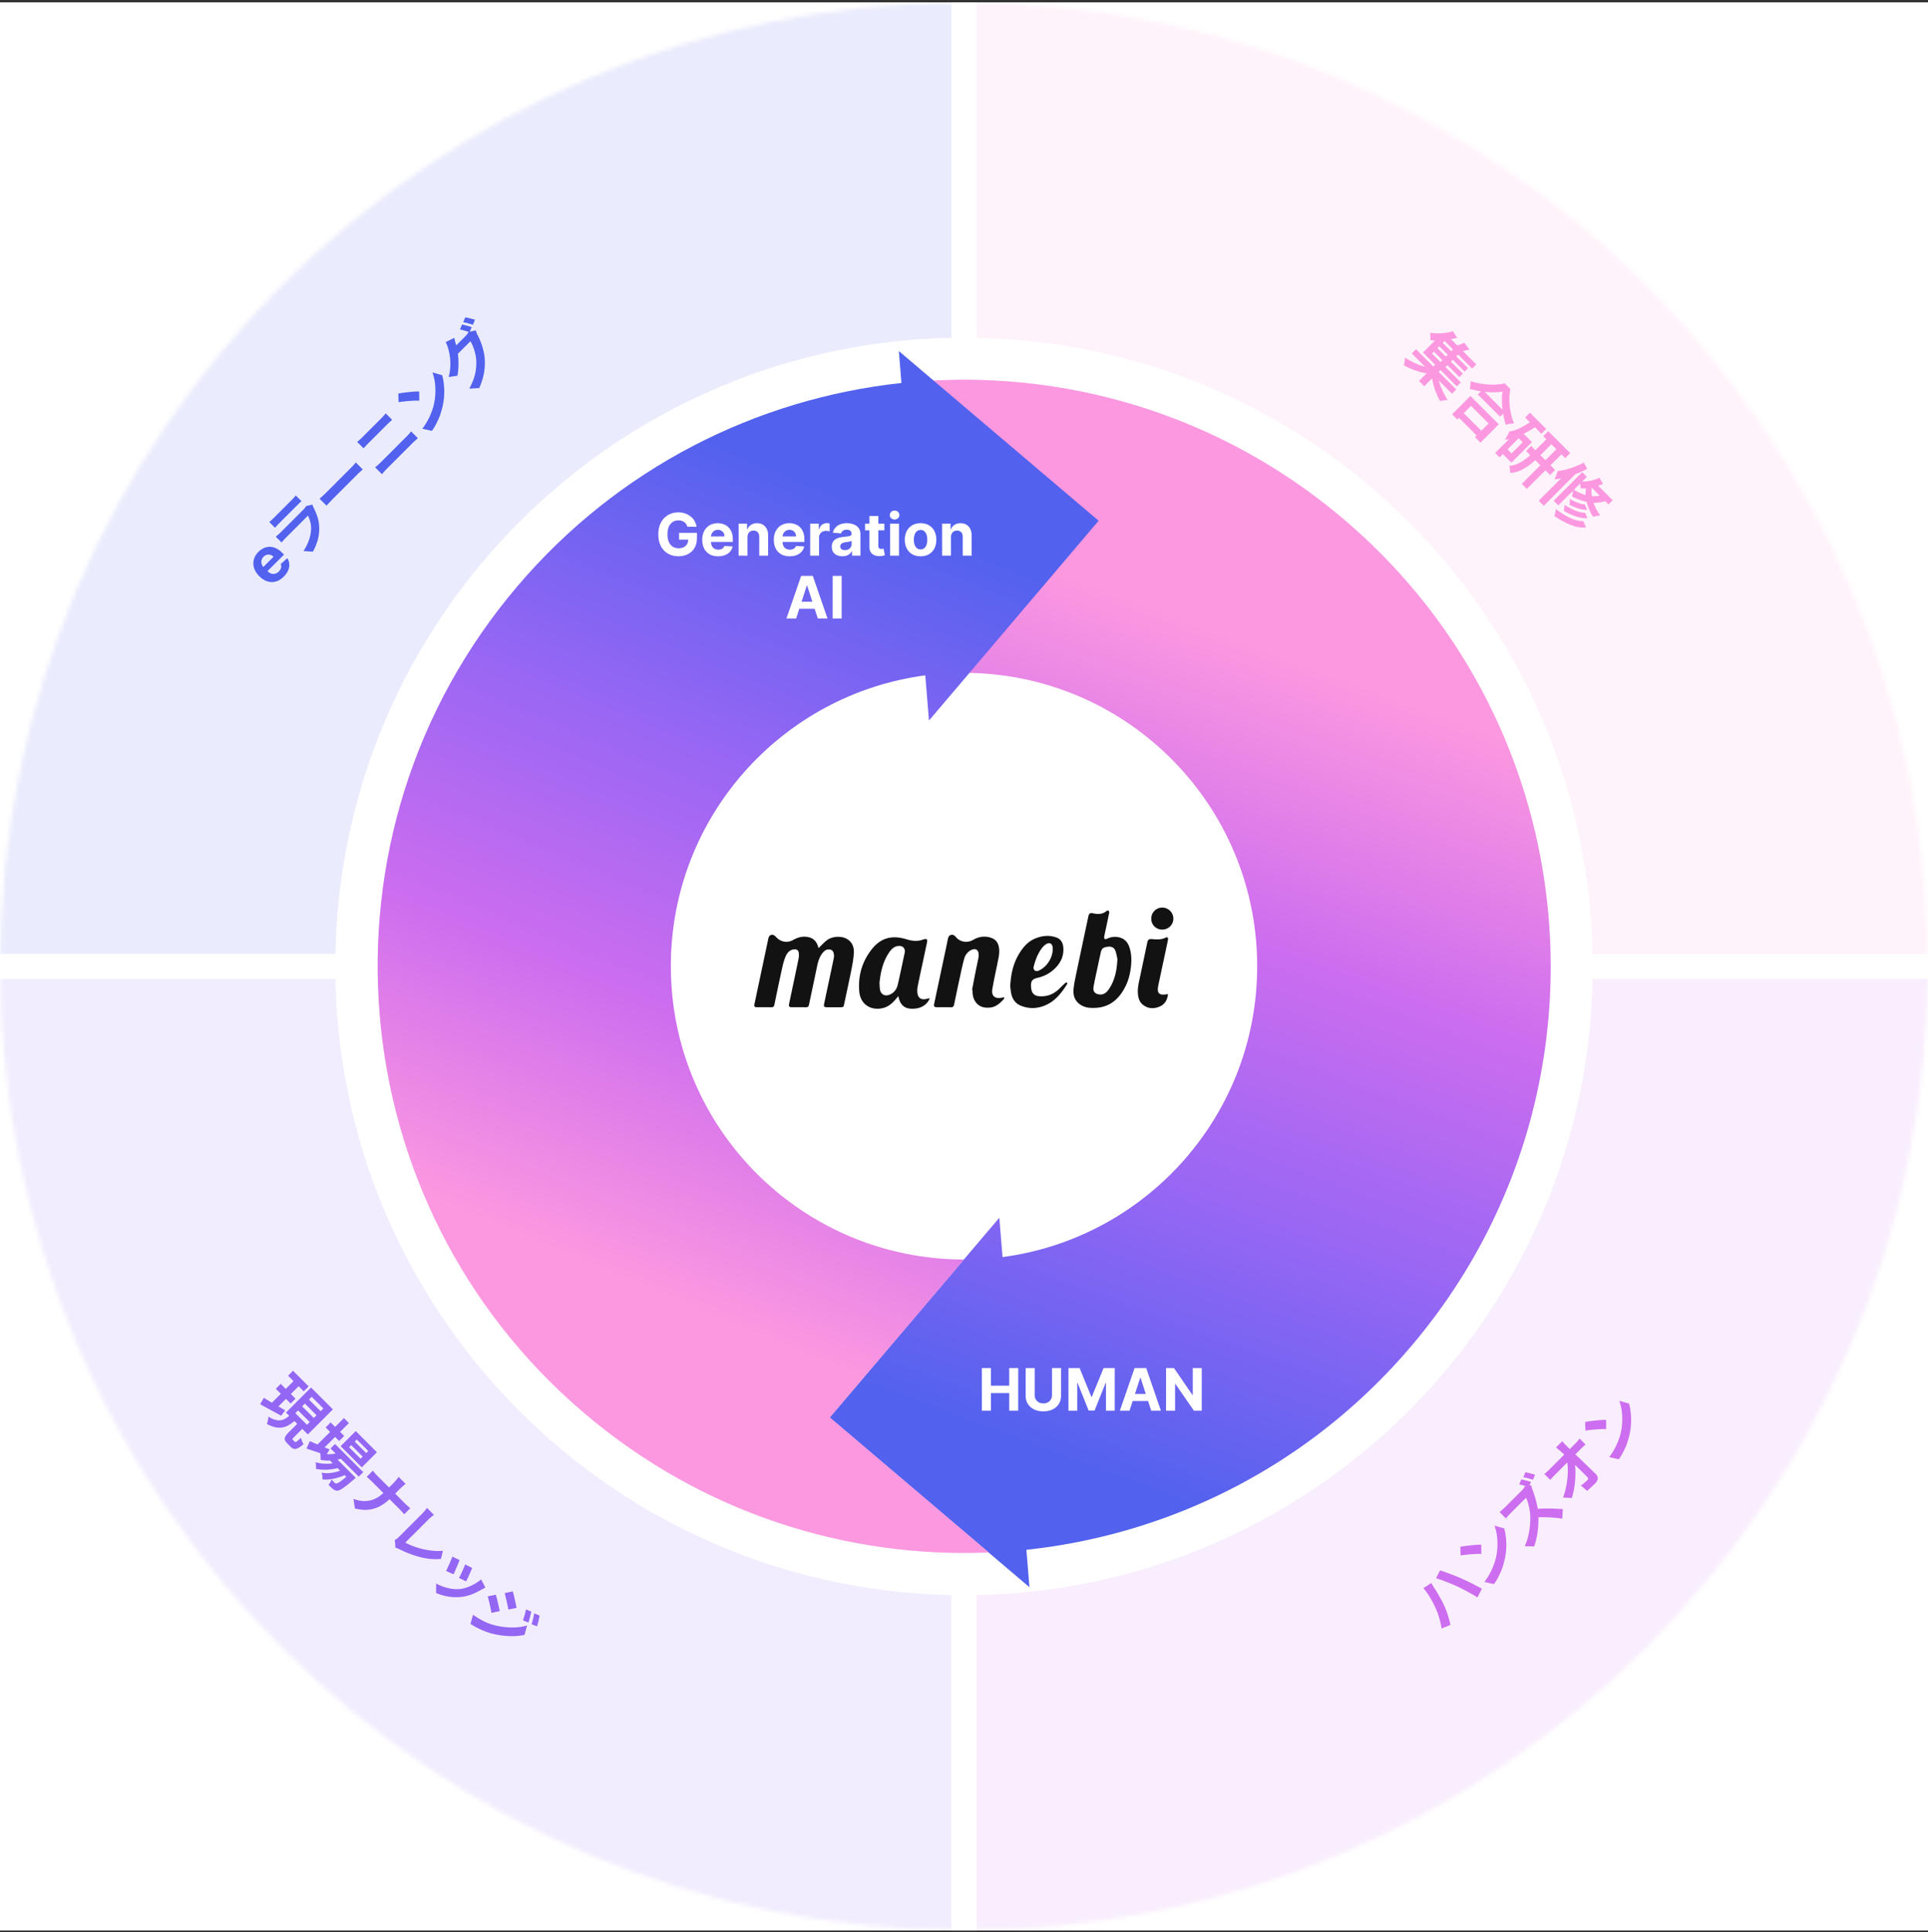 <svg width="460" height="461" fill="none" xmlns="http://www.w3.org/2000/svg"><rect width="100%" height="100%" fill="#333333" stroke="none"/><path fill="#fff" d="M0 .563h459.999v460H0z"/><mask id="a" style="mask-type:alpha" maskUnits="userSpaceOnUse" x="0" y="0" width="460" height="461"><circle cx="230" cy="230.562" r="230" fill="#DEF2F2"/></mask><g mask="url(#a)"><path opacity=".12" fill="#FC98E0" d="M230 .563h230v233H230z"/><path opacity=".12" fill="#5262EE" d="M0 .563h230v233H0z"/><path opacity=".12" fill="#CD6DEF" d="M230 227.562h230v233H230z"/><path opacity=".12" fill="#9366F4" d="M0 233.562h230v227H0z"/></g><path fill="#fff" d="M227 .563h6v460h-6z"/><path d="M230 380.562c82.843 0 150-67.157 150-150 0-82.842-67.157-150-150-150s-150 67.158-150 150c0 82.843 67.157 150 150 150Z" fill="#fff"/><path fill="#fff" d="M460 227.562v6H0v-6z"/><path d="M229.959 300.514c38.653 0 69.988-31.335 69.988-69.988 0-38.652-31.335-69.987-69.988-69.987s-69.987 31.335-69.987 69.987c0 38.653 31.334 69.988 69.987 69.988Z" fill="#fff"/><path d="M195.308 226.179c.649-.622 1.233-1.281 1.917-1.817 1.403-1.099 3.775-1.151 5.137-.167 1.128.814 1.44 2.024 1.35 3.297-.092 1.306-.331 2.609-.588 3.895-.545 2.728-1.142 5.447-1.716 8.17-.146.691-.201.74-.897.742-1.062 0-2.126.002-3.188 0-.696-.002-.833-.169-.687-.856.457-2.176.92-4.351 1.381-6.525.31-1.464.629-2.927.924-4.394.056-.277.053-.577.013-.859-.075-.517-.272-.988-.849-1.115-.647-.142-1.205.08-1.642.558-.88.963-1.252 2.149-1.51 3.396-.632 3.067-1.296 6.126-1.935 9.191-.095.455-.328.622-.791.612-1.077-.024-2.155-.006-3.234-.01-.723 0-.86-.178-.71-.884.758-3.581 1.519-7.161 2.259-10.746.084-.407.082-.846.045-1.262-.062-.702-.488-1-1.189-.911-1.013.131-1.598.845-1.952 1.664-.399.919-.641 1.915-.858 2.899-.637 2.88-1.231 5.768-1.831 8.657-.085.409-.286.594-.712.589-1.139-.015-2.277 0-3.416-.007-.61-.006-.745-.191-.616-.799l3.303-15.579c.139-.649.541-1 1.101-.878.242.052.488.238.663.427.619.671 1.335 1.133 2.27 1.208a3.03 3.03 0 0 0 1.753-.364c.941-.518 1.916-.9 3.024-.839 1.676.093 2.669.894 3.114 2.536.018.071.052.136.065.166l.002.005Zm26.513 11.958c-.133.295-.188.48-.29.635-.94 1.415-2.349 1.904-3.959 1.883-1.653-.022-2.826-.779-3.236-3.022l-.324.392c-.813.967-1.658 1.904-2.897 2.331-2.78.959-5.816-.363-6.105-3.841-.304-3.654.636-7.005 2.882-9.913 2.104-2.727 4.686-3.634 8.375-2.519 1.37.414 2.648.572 3.987.061.029-.011.058-.018.087-.025.795-.226.991-.049.824.744-.301 1.419-.603 2.839-.906 4.258-.441 2.07-.896 4.136-1.312 6.212a5.27 5.27 0 0 0-.071 1.489c.115 1.27.935 1.805 2.19 1.481.208-.053.419-.093.756-.168l-.001.002Zm-11.983-3.619c.029.433.029.996.113 1.546.173 1.12 1.12 1.673 2.188 1.277 1.131-.421 1.795-1.303 2.057-2.427.588-2.517 1.106-5.051 1.647-7.579.22-1.028-.399-1.734-1.447-1.657-1.064.078-1.729.756-2.272 1.566-1.448 2.159-2.031 4.596-2.288 7.274h.002Zm51.088 5.94c-.89.019-1.762-.065-2.578-.445-1.54-.717-2.378-2.09-2.22-3.915.113-1.289.394-2.568.658-3.838.948-4.543 1.919-9.08 2.881-13.62.156-.742.424-.905 1.195-.736 1.122.244 2.197.236 3.141-.566.115-.098.413-.131.517-.051.109.084.146.349.113.517-.268 1.349-.559 2.694-.843 4.04-.113.532-.246 1.06-.334 1.597-.029.183-.007.474.104.554.126.088.41.046.578-.038a4.172 4.172 0 0 1 3.051-.284c1.166.324 1.868 1.144 2.25 2.245.554 1.595.574 3.239.368 4.893-.186 1.493-.535 2.954-1.186 4.311-1.53 3.192-3.906 5.34-7.697 5.336h.002Zm5.677-11.666c-.086-.379-.206-1.11-.425-1.808-.253-.804-.853-1.186-1.6-1.137-1.284.085-1.723.386-1.944 1.373a446.759 446.759 0 0 0-.898 4.166c-.289 1.375-.608 2.744-.838 4.129-.169 1.025.397 1.638 1.43 1.735 1.141.107 1.804-.586 2.347-1.421 1.315-2.026 1.796-4.3 1.926-7.037h.002Zm-34.684 7.39c.268-1.391.53-2.785.807-4.174.233-1.172.494-2.336.723-3.509a3.45 3.45 0 0 0 .044-.902c-.069-1.006-.758-1.414-1.689-.99-.931.424-1.508 1.208-1.767 2.143-.428 1.557-.749 3.145-1.093 4.725-.45 2.069-.878 4.14-1.31 6.212-.086.409-.277.628-.742.617-1.122-.024-2.246-.004-3.369-.009-.599-.004-.77-.21-.646-.792.852-4.021 1.709-8.043 2.563-12.065.239-1.124.474-2.248.707-3.374.097-.46.233-.891.765-1.018.521-.126.864.158 1.17.524.904 1.084 2.463 1.426 3.759.822.397-.186.772-.422 1.18-.579 1.239-.474 2.489-.489 3.72.033.953.406 1.416 1.177 1.591 2.166.219 1.245-.078 2.438-.319 3.638-.421 2.105-.896 4.198-1.253 6.314-.348 2.057 1.18 2.368 2.434 2.011.142-.04.306 0 .461.004-.055.129-.079.287-.168.386-.889.976-1.836 1.86-3.243 2.006-1.534.158-2.826-.209-3.664-1.624-.468-.792-.554-1.654-.537-2.541l-.126-.024h.002Zm9.113-.87c.137-2.88.703-5.386 2.05-7.658.92-1.553 2.055-2.947 3.771-3.691 1.675-.725 3.414-.94 5.176-.309 1.099.395 1.576 1.279 1.667 2.381.15 1.808-.47 3.358-1.683 4.68-1.223 1.333-2.737 2.168-4.497 2.578-1.228.285-1.583.758-1.525 2.013.015.3.05.606.121.899.222.924.841 1.398 1.882 1.471 1.762.122 3.281-.438 4.567-1.633.543-.504 1.059-1.039 1.607-1.539.1-.091.288-.084.437-.122-.003.147.048.331-.021.438-1.212 1.888-2.544 3.676-4.597 4.737-2.053 1.06-4.207 1.244-6.373.396-1.323-.516-2.075-1.589-2.358-2.964-.129-.633-.169-1.286-.22-1.681l-.004.004Zm10.148-8.933c-.003-.057-.003-.193-.016-.328-.093-.944-.747-1.311-1.556-.811a3.916 3.916 0 0 0-1.046.988c-.995 1.346-1.576 2.888-1.958 4.502-.057.238.067.633.251.784.186.152.59.198.825.105 1.988-.778 3.471-2.997 3.502-5.238l-.002-.002Zm27.479 10.769c-.12 1.486-.82 2.541-2.15 3.056-1.387.536-2.755.42-3.928-.59-.743-.638-.995-1.526-1.082-2.47-.128-1.382.206-2.706.488-4.04.572-2.706 1.146-5.415 1.714-8.121.181-.862.396-1.017 1.287-.933 1.076.1 2.144.147 3.157-.373.39-.2.619.06.516.571-.208 1.022-.43 2.043-.647 3.063l-1.674 7.852c-.017.075-.022.15-.035.224-.233 1.419.147 2.146 2.006 1.826.102-.018.204-.038.35-.067l-.002.002Zm-3.982-18.005a2.619 2.619 0 0 1 2.632-2.62 2.65 2.65 0 0 1 2.642 2.669c-.013 1.439-1.214 2.602-2.67 2.585-1.483-.016-2.609-1.157-2.604-2.634Z" fill="#121212"/><path fill-rule="evenodd" clip-rule="evenodd" d="M244.889 369.74c34.452-3.684 67.607-20.081 91.807-48.572 50.044-58.928 42.836-147.263-16.094-197.293-29.465-25.015-66.275-35.725-101.983-32.816l5.686 69.696a71.05 71.05 0 0 1 5.657-.225c38.653 0 69.987 31.335 69.987 69.988 0 35.522-26.464 64.864-60.753 69.383l-.765-9.384-40.487 47.664 47.672 40.481-.727-8.922Z" fill="url(#b)"/><path fill-rule="evenodd" clip-rule="evenodd" d="m214.451 83.75.621 7.618c-34.408 3.709-67.513 20.101-91.685 48.558-50.044 58.928-42.836 147.263 16.094 197.293 27.944 23.724 62.495 34.581 96.447 33.158l-37.93-32.209 32.008-37.683c-38.636-.019-69.951-31.346-69.951-69.987 0-35.507 26.441-64.838 60.707-69.378l.88 10.783 40.481-47.672-47.672-40.481Z" fill="url(#c)"/><path d="M163.999 125.672a2.232 2.232 0 0 0-.294-.641 1.828 1.828 0 0 0-.462-.478 2.002 2.002 0 0 0-.616-.303 2.598 2.598 0 0 0-.761-.104c-.521 0-.978.129-1.372.387-.391.259-.696.635-.915 1.129-.219.49-.328 1.09-.328 1.8 0 .709.108 1.312.323 1.809.215.497.52.877.915 1.139.394.258.86.388 1.397.388.487 0 .903-.087 1.248-.259.348-.176.613-.423.795-.741.186-.318.278-.694.278-1.128l.438.064h-2.625v-1.62h4.261v1.282c0 .895-.189 1.664-.567 2.307a3.862 3.862 0 0 1-1.561 1.482c-.663.344-1.422.517-2.277.517-.955 0-1.793-.211-2.516-.632a4.378 4.378 0 0 1-1.69-1.804c-.401-.783-.602-1.711-.602-2.784 0-.826.12-1.562.358-2.208.242-.649.58-1.2 1.014-1.65.435-.451.94-.794 1.517-1.03a4.915 4.915 0 0 1 1.874-.353c.577 0 1.114.085 1.611.254a4.29 4.29 0 0 1 1.322.706c.388.305.705.668.95 1.089.245.417.403.878.472 1.382h-2.187Zm7.339 7.04c-.786 0-1.462-.159-2.028-.478a3.261 3.261 0 0 1-1.303-1.362c-.305-.59-.457-1.287-.457-2.093 0-.785.152-1.475.457-2.068a3.378 3.378 0 0 1 1.288-1.387c.556-.332 1.209-.497 1.958-.497.504 0 .973.081 1.407.243.438.159.819.4 1.144.721.328.322.583.726.766 1.213.182.484.273 1.051.273 1.701v.581h-6.448v-1.312h4.454c0-.305-.066-.575-.199-.811a1.417 1.417 0 0 0-.551-.551 1.573 1.573 0 0 0-.811-.204c-.321 0-.606.074-.855.223a1.576 1.576 0 0 0-.577.592c-.139.245-.21.519-.213.82v1.248c0 .378.069.705.208.98.143.275.344.487.602.636.259.149.565.224.92.224.235 0 .451-.033.646-.1.196-.066.363-.165.502-.298.139-.133.245-.295.318-.487l1.959.129a2.669 2.669 0 0 1-.611 1.233c-.305.348-.7.62-1.184.815-.48.193-1.035.289-1.665.289Zm7.005-4.564v4.414h-2.118v-7.636h2.019v1.347h.089c.169-.444.452-.795.85-1.054.398-.261.88-.392 1.447-.392.53 0 .993.116 1.387.348.394.232.701.563.92.994.218.428.328.938.328 1.531v4.862h-2.118v-4.484c.003-.467-.116-.832-.358-1.094-.242-.265-.575-.397-.999-.397-.285 0-.537.061-.756.184a1.28 1.28 0 0 0-.507.537 1.86 1.86 0 0 0-.184.84Zm10.071 4.564c-.785 0-1.461-.159-2.028-.478a3.261 3.261 0 0 1-1.303-1.362c-.305-.59-.457-1.287-.457-2.093 0-.785.152-1.475.457-2.068a3.378 3.378 0 0 1 1.288-1.387c.557-.332 1.21-.497 1.959-.497a4 4 0 0 1 1.407.243c.437.159.818.4 1.143.721.328.322.583.726.766 1.213.182.484.273 1.051.273 1.701v.581h-6.448v-1.312h4.455c0-.305-.067-.575-.199-.811a1.426 1.426 0 0 0-.552-.551 1.573 1.573 0 0 0-.811-.204c-.321 0-.606.074-.855.223a1.566 1.566 0 0 0-.576.592c-.14.245-.211.519-.214.82v1.248c0 .378.069.705.209.98.142.275.343.487.601.636.259.149.565.224.92.224.235 0 .451-.033.646-.1a1.295 1.295 0 0 0 .821-.785l1.958.129a2.669 2.669 0 0 1-.611 1.233c-.305.348-.699.62-1.183.815-.481.193-1.036.289-1.666.289Zm4.887-.15v-7.636h2.053v1.333h.08c.139-.474.373-.832.701-1.074a1.838 1.838 0 0 1 1.134-.368 3.028 3.028 0 0 1 .666.074v1.88c-.1-.03-.237-.057-.413-.08a3.744 3.744 0 0 0-.482-.035c-.312 0-.59.068-.835.204a1.499 1.499 0 0 0-.577.557 1.611 1.611 0 0 0-.209.825v4.32h-2.118Zm7.688.145c-.488 0-.922-.085-1.303-.254a2.095 2.095 0 0 1-.905-.761c-.219-.338-.328-.759-.328-1.262 0-.425.078-.781.234-1.069.155-.289.368-.521.636-.696.269-.176.573-.308.915-.398a7.102 7.102 0 0 1 1.084-.189c.444-.046.802-.089 1.074-.129.271-.043.468-.106.591-.189a.415.415 0 0 0 .184-.368v-.03c0-.315-.099-.558-.298-.731-.196-.172-.474-.258-.835-.258-.382 0-.685.084-.91.253a1.167 1.167 0 0 0-.448.627l-1.958-.159c.099-.464.294-.865.586-1.203a2.81 2.81 0 0 1 1.129-.786c.464-.185 1.001-.278 1.61-.278.425 0 .831.049 1.219.149.391.099.737.253 1.039.462.305.209.545.477.72.806.176.324.264.714.264 1.168v5.15h-2.009v-1.058h-.059a2.172 2.172 0 0 1-.492.631c-.206.179-.453.32-.741.423a3.079 3.079 0 0 1-.999.149Zm.606-1.462c.312 0 .587-.061.825-.184.239-.126.426-.295.562-.507.136-.212.204-.452.204-.721v-.81a1.112 1.112 0 0 1-.273.119 5.234 5.234 0 0 1-.383.095c-.143.026-.285.051-.428.074l-.388.055a2.59 2.59 0 0 0-.651.174c-.185.079-.33.187-.432.323a.786.786 0 0 0-.155.497c0 .288.105.509.314.661.212.149.48.224.805.224Zm9.399-6.319v1.591h-4.599v-1.591h4.599Zm-3.555-1.829h2.118v7.119c0 .195.03.348.09.457a.49.49 0 0 0 .248.224c.11.043.235.065.378.065.099 0 .199-.009.298-.025l.229-.045.333 1.576a6.018 6.018 0 0 1-.447.114 3.552 3.552 0 0 1-.701.085c-.511.02-.958-.048-1.343-.204a1.88 1.88 0 0 1-.89-.726c-.212-.328-.316-.742-.313-1.243v-7.397Zm4.934 9.465v-7.636h2.118v7.636h-2.118Zm1.064-8.62c-.314 0-.585-.105-.81-.313a1.018 1.018 0 0 1-.333-.761c0-.292.111-.542.333-.751.225-.212.496-.318.81-.318.315 0 .584.106.806.318a.99.99 0 0 1 .338.751c0 .295-.113.548-.338.761a1.138 1.138 0 0 1-.806.313Zm6.201 8.77c-.772 0-1.44-.164-2.003-.493a3.367 3.367 0 0 1-1.298-1.382c-.305-.593-.457-1.281-.457-2.063 0-.789.152-1.478.457-2.068a3.331 3.331 0 0 1 1.298-1.382c.563-.332 1.231-.497 2.003-.497s1.439.165 1.999.497c.563.328.997.789 1.302 1.382.305.59.458 1.279.458 2.068 0 .782-.153 1.47-.458 2.063a3.357 3.357 0 0 1-1.302 1.382c-.56.329-1.227.493-1.999.493Zm.01-1.641c.351 0 .645-.099.88-.298.235-.202.413-.478.532-.826.123-.348.184-.744.184-1.188 0-.444-.061-.84-.184-1.188a1.848 1.848 0 0 0-.532-.825c-.235-.202-.529-.304-.88-.304-.354 0-.653.102-.895.304a1.872 1.872 0 0 0-.542.825 3.662 3.662 0 0 0-.179 1.188c0 .444.06.84.179 1.188.123.348.304.624.542.826.242.199.541.298.895.298Zm7.244-2.923v4.414h-2.118v-7.636h2.018v1.347h.09c.169-.444.452-.795.85-1.054.398-.261.88-.392 1.447-.392.53 0 .992.116 1.387.348.394.232.701.563.92.994.218.428.328.938.328 1.531v4.862h-2.118v-4.484c.003-.467-.116-.832-.358-1.094-.242-.265-.575-.397-.999-.397-.286 0-.537.061-.756.184a1.267 1.267 0 0 0-.507.537c-.12.232-.181.512-.184.84Zm-36.95 19.414h-2.307l3.515-10.181h2.774l3.51 10.181h-2.307l-2.55-7.855h-.08l-2.555 7.855Zm-.145-4.002h5.449v1.681h-5.449v-1.681Zm11.015-6.179v10.181h-2.153v-10.181h2.153Zm33.455 199.181v-10.181h2.152v4.201h4.371v-4.201h2.147v10.181h-2.147v-4.205h-4.371v4.205h-2.152Zm16.734-10.181h2.153v6.612c0 .742-.177 1.392-.532 1.949a3.551 3.551 0 0 1-1.477 1.302c-.633.309-1.37.463-2.212.463-.845 0-1.584-.154-2.217-.463a3.551 3.551 0 0 1-1.477-1.302c-.351-.557-.527-1.207-.527-1.949v-6.612h2.153v6.428c0 .388.084.732.253 1.034.173.302.415.539.726.711a2.22 2.22 0 0 0 1.089.258c.418 0 .781-.086 1.089-.258.311-.172.552-.409.721-.711a2.05 2.05 0 0 0 .258-1.034v-6.428Zm3.924 0h2.655l2.804 6.841h.119l2.804-6.841h2.655v10.181h-2.088v-6.627h-.085l-2.635 6.578h-1.421l-2.635-6.602h-.085v6.651h-2.088v-10.181Zm14.566 10.181h-2.307l3.515-10.181h2.774l3.51 10.181h-2.307l-2.551-7.855h-.079l-2.555 7.855Zm-.145-4.002h5.449v1.681h-5.449v-1.681Zm17.379-6.179v10.181h-1.86l-4.43-6.408h-.074v6.408h-2.153v-10.181h1.889l4.395 6.403h.09v-6.403h2.143Z" fill="#fff"/><path d="m337.849 83.325 9.588 9.588-1.007 1.008-9.589-9.588 1.008-1.008Zm5.993-1.92 6.427 6.428-.827.827-6.428-6.427.828-.828Zm-1.273 1.273 6.449 6.449-.838.838-6.449-6.449.838-.838Zm2.439-2.948 7.213 7.212-.987.986-7.212-7.212.986-.986Zm2.026 3.277 1.22 1.22-3.723 3.723-1.22-1.22 3.723-3.723Zm-4.37 3.776 1.262 1.262-4.104 4.105-1.262-1.262 4.104-4.105Zm-1.198.986.477 1.432c-.53-.007-1.1-.06-1.708-.159a15.34 15.34 0 0 1-1.824-.424 19.458 19.458 0 0 1-1.803-.658 16.33 16.33 0 0 1-1.655-.806c.057-.254.113-.566.17-.933.049-.36.071-.672.064-.934.488.319 1.004.623 1.548.912a21.41 21.41 0 0 0 1.655.764c.566.226 1.11.41 1.633.552a7.405 7.405 0 0 0 1.443.254Zm1.548 1.485c.029.439.106.912.234 1.421.134.517.307 1.05.519 1.602.227.552.478 1.1.753 1.644.283.537.577 1.05.881 1.538a3.29 3.29 0 0 0-.584.01c-.226.029-.449.06-.668.096a5.554 5.554 0 0 0-.562.117 16.226 16.226 0 0 1-.806-1.655 17.02 17.02 0 0 1-1.061-3.564 12.28 12.28 0 0 1-.169-1.697l1.463.488Zm6.322-7.51 1.251 1.613c-.473.148-.947.276-1.421.382a13.21 13.21 0 0 1-1.22.244l-.912-1.337c.361-.106.757-.24 1.188-.403a8.919 8.919 0 0 0 1.114-.498Zm-2.694-2.736 1.05 1.58c-.651.17-1.322.312-2.015.425-.693.113-1.411.187-2.154.223a14.715 14.715 0 0 1-2.28-.096c.028-.155.042-.34.042-.551.008-.22 0-.439-.021-.658a2.85 2.85 0 0 0-.063-.552c.678.114 1.34.167 1.983.16a13.09 13.09 0 0 0 1.867-.149 10.527 10.527 0 0 0 1.591-.382Zm-2.843.806 1.199 1.199-3.341 3.34 6.883 6.885-.954.954-8.082-8.082 4.295-4.296Zm9.917 13.163 5.314 5.314-1.124 1.124-5.314-5.314 1.124-1.124Zm-5.176 4.9 5.484 5.484-1.124 1.124-5.484-5.483 1.124-1.125Zm2.291-3.415 6.767 6.767-4.37 4.37-1.315-1.315 3.256-3.256-4.2-4.2-3.256 3.256-1.252-1.252 4.37-4.37Zm7.658-1.04c-.707.128-1.499.184-2.376.17a18.39 18.39 0 0 1-2.715-.233 21.135 21.135 0 0 1-2.747-.605c.042-.155.081-.343.117-.562a5.13 5.13 0 0 0 .085-.657c.028-.227.035-.432.021-.616.919.312 1.87.534 2.853.669.99.141 1.945.198 2.864.17.919-.029 1.725-.128 2.418-.298l1.326 1.326a13.91 13.91 0 0 0-.202 2.11c-.014.722.015 1.436.085 2.143.078.715.205 1.408.382 2.08.177.671.389 1.3.636 1.887-.318.007-.65.043-.997.106a9.964 9.964 0 0 0-.975.213 19.034 19.034 0 0 1-.509-1.973c-.135-.7-.241-1.4-.319-2.1-.063-.7-.095-1.376-.095-2.026.007-.658.056-1.259.148-1.803Zm10.904 9.44 5.24 5.24-1.188 1.188-5.24-5.24 1.188-1.188Zm-4.084 3.532 5.728 5.728-1.199 1.199-5.727-5.728 1.198-1.199Zm6.693.117 1.209 1.209-8.92 8.92-1.209-1.209 8.92-8.92Zm-2.418-2.355 1.188 1.188-3.596 3.596c-.438.438-.919.884-1.442 1.336a14.38 14.38 0 0 1-1.655 1.231 9.33 9.33 0 0 1-1.814.923 5.453 5.453 0 0 1-1.951.381c.007-.148 0-.325-.022-.53a11.386 11.386 0 0 0-.084-.636 4.727 4.727 0 0 0-.117-.52 5.205 5.205 0 0 0 1.708-.371 8.193 8.193 0 0 0 1.58-.817c.509-.339.983-.7 1.421-1.082a24.13 24.13 0 0 0 1.199-1.113l3.585-3.586Zm-4.55-5.695 3.871 3.871-1.145 1.146-3.872-3.872 1.146-1.145Zm-2.069 4.465 2.546 2.546-4.9 4.9-2.546-2.546 1.114-1.113 1.463 1.463 2.663-2.662-1.464-1.464 1.124-1.124Zm2.747-2.662.891 1.4a28.661 28.661 0 0 1-2.492 1.517c-.863.466-1.722.852-2.578 1.156a10.08 10.08 0 0 1-2.492.562c.099-.127.219-.311.361-.552.141-.24.275-.488.403-.742.134-.262.233-.481.297-.658.876-.127 1.796-.438 2.757-.933a23.02 23.02 0 0 0 2.853-1.75Zm-3.298 2.111 1.05 1.05-5.685 5.685-1.05-1.05 5.685-5.685Zm15.719 17.967.541 1.305c-.439 0-.902-.053-1.39-.159a8.884 8.884 0 0 1-1.442-.446 18.436 18.436 0 0 1-1.369-.604c.043-.198.068-.428.075-.69.007-.261 0-.502-.021-.721.381.226.781.435 1.198.626.431.191.852.35 1.262.477a4.73 4.73 0 0 0 1.146.212Zm.063 1.994.541 1.305a7.089 7.089 0 0 1-1.845-.191 11.393 11.393 0 0 1-1.92-.647 16.88 16.88 0 0 1-1.888-.955c.05-.191.095-.42.138-.689.042-.269.06-.513.053-.732.537.354 1.092.675 1.665.965.58.297 1.153.531 1.718.7.566.17 1.079.251 1.538.244Zm-.434 1.984.647 1.538a7.41 7.41 0 0 1-2.461-.234 13.271 13.271 0 0 1-2.546-.997 22.028 22.028 0 0 1-2.577-1.538 4.88 4.88 0 0 0 .244-.795c.07-.311.109-.598.116-.859.75.565 1.507 1.074 2.27 1.527.771.445 1.521.792 2.249 1.039.735.241 1.421.347 2.058.319Zm3.829-10.342.869 1.443a12.27 12.27 0 0 1-2.726.88c-.94.191-1.813.265-2.619.223a2.962 2.962 0 0 0-.032-.52 5.847 5.847 0 0 0-.075-.626 5.617 5.617 0 0 0-.095-.541c.735.085 1.513.05 2.333-.106a9.058 9.058 0 0 0 2.345-.753Zm-1.104 1.082 4.285 4.285-1.007 1.008-4.89-4.89 1.612-.403Zm2.27 2.779.934 1.442a7.887 7.887 0 0 1-2.885.658 9.612 9.612 0 0 1-2.885-.361 13.725 13.725 0 0 1-2.843-1.145c.035-.134.067-.308.096-.52.035-.205.063-.417.084-.636a3.32 3.32 0 0 0 .032-.562c.863.537 1.715.951 2.556 1.241.856.29 1.694.435 2.514.435a5.723 5.723 0 0 0 2.397-.552Zm-2.853-2.196c-.17.609-.226 1.309-.17 2.101.057.791.248 1.633.573 2.524.34.891.842 1.796 1.506 2.715-.155 0-.336.018-.541.053-.205.036-.413.074-.625.117a4.791 4.791 0 0 0-.541.159c-.616-.983-1.068-1.952-1.358-2.906-.276-.955-.421-1.863-.435-2.726 0-.863.103-1.644.308-2.344l1.283.307Zm-2.397-2.991 1.103 1.103-6.82 6.82-1.103-1.103 6.82-6.82Zm.361-2.291.827 1.506c-.82.425-1.687.81-2.599 1.157-.905.353-1.806.647-2.704.88-.884.233-1.719.382-2.504.445.078-.134.163-.325.255-.572.106-.248.205-.502.297-.764.106-.262.177-.481.212-.658a11.94 11.94 0 0 0 1.994-.339c.7-.177 1.411-.407 2.132-.689a19.359 19.359 0 0 0 2.09-.966Zm-3.723 2.069 2.344-.011.021.064-8.178 8.177-1.209-1.209 7.022-7.021Z" fill="#FC98E0"/><path d="M67.702 137.565c-.595.595-1.228.987-1.899 1.175a3.509 3.509 0 0 1-2.018-.045c-.678-.216-1.323-.629-1.933-1.239-.595-.595-1.002-1.233-1.22-1.914a3.62 3.62 0 0 1-.075-2.026c.17-.673.54-1.293 1.107-1.861a4.282 4.282 0 0 1 1.25-.881 3.335 3.335 0 0 1 1.413-.32 3.51 3.51 0 0 1 1.499.339c.505.228 1.003.589 1.495 1.081l.441.44-4.885 4.886-.995-.995 3.375-3.375a1.74 1.74 0 0 0-.764-.463 1.523 1.523 0 0 0-.837 0 1.685 1.685 0 0 0-.768.46 1.743 1.743 0 0 0-.478.817 1.68 1.68 0 0 0 .011.885c.08.291.233.553.46.784l.945.945c.286.286.586.481.9.584.317.1.63.109.938.026a1.93 1.93 0 0 0 .866-.527c.179-.178.317-.367.415-.565a1.44 1.44 0 0 0 .154-.607 1.392 1.392 0 0 0-.128-.61l1.582-1.386c.281.432.438.898.47 1.398.033.494-.06.999-.278 1.514-.218.509-.566 1.003-1.043 1.48Zm-3.463-13.034c.17-.127.36-.289.572-.487a22.2 22.2 0 0 0 .584-.563l.615-.615a1721.784 1721.784 0 0 1 1.962-1.962 996.375 996.375 0 0 0 1.506-1.506c.163-.163.354-.361.573-.594.22-.233.393-.435.52-.605l1.368 1.369a8.134 8.134 0 0 0-.573.53c-.226.212-.434.414-.625.604l-.584.584-.923.923-1.028 1.028-.923.923-.605.605c-.17.169-.353.36-.551.573l-.52.562-1.368-1.369Zm10.299-4.147.116.35c.05.12.092.219.128.297.346.672.65 1.386.912 2.143.261.742.413 1.531.456 2.365a10.017 10.017 0 0 1-.329 3.235 13.049 13.049 0 0 1-1.167 2.843l-2.248-.149c.63-.969 1.092-1.927 1.39-2.874.296-.948.438-1.832.423-2.652a5.682 5.682 0 0 0-.233-1.591 8.528 8.528 0 0 0-.509-1.336l-.403.403-.69.689-.848.849-.933.933-.912.912-.785.785-.552.552c-.127.127-.304.311-.53.551-.227.241-.442.485-.647.732l-1.38-1.379.7-.615c.234-.205.432-.389.595-.552a3131.373 3131.373 0 0 0 1.23-1.23l.902-.901.965-.966.923-.922a1712.45 1712.45 0 0 1 1.23-1.231 4.07 4.07 0 0 0 .424-.488c.12-.162.202-.293.244-.392l1.528-.361Zm1.707-1.41c.135-.12.308-.272.52-.456l.636-.594c.227-.212.432-.41.615-.594l.658-.658.849-.848c.31-.312.629-.63.954-.955l.987-.986.922-.923a1778.213 1778.213 0 0 1 1.326-1.326c.248-.248.474-.488.68-.721.197-.241.363-.435.498-.584l1.665 1.666-.573.509a16.41 16.41 0 0 0-.721.679l-.552.551-.785.785-.922.923-.976.976-.965.965-.849.848-.647.647a30.06 30.06 0 0 0-.912.955c-.311.325-.559.594-.743.806l-1.665-1.665Zm8.967-13.549c.212-.17.438-.361.679-.573.24-.226.449-.428.626-.604l.594-.594.816-.817.902-.902.88-.88.743-.742.456-.457c.212-.212.417-.43.615-.657.198-.227.364-.42.499-.584l1.537 1.538c-.155.142-.35.322-.583.541-.24.212-.453.41-.636.594l-.478.478a2440.68 2440.68 0 0 0-1.707 1.707l-.923.923-.785.785-.488.488c-.205.205-.417.424-.636.657a17.9 17.9 0 0 0-.573.637l-1.538-1.538Zm4.296 6.077.7-.615c.247-.219.477-.435.69-.647l.508-.509.87-.87 1.093-1.092 1.156-1.156 1.081-1.082.87-.87.51-.509c.183-.184.374-.382.572-.594.198-.226.375-.438.53-.636l1.623 1.623c-.205.162-.42.35-.647.562-.233.205-.427.385-.583.541l-.51.509-.869.869-1.082 1.082-1.156 1.156-1.092 1.093-.87.87-.51.509c-.211.212-.43.445-.657.7-.226.24-.428.47-.605.689l-1.622-1.623Zm5.52-17.612a32.01 32.01 0 0 1 1.115-.18c.431-.064.887-.117 1.368-.16.48-.056.94-.099 1.379-.127a10.47 10.47 0 0 1 1.124-.021l.021 2.185a13.07 13.07 0 0 0-1.06 0 38.403 38.403 0 0 0-2.726.202c-.446.049-.831.102-1.156.158l-.064-2.057Zm5.739 8.39c.474-.63.884-1.259 1.23-1.888.347-.63.637-1.245.87-1.846.234-.601.424-1.174.573-1.718a15.138 15.138 0 0 0 .308-5.632 11.805 11.805 0 0 0-.573-2.355l2.323.668c.205.743.346 1.549.424 2.418.085.863.095 1.758.032 2.684-.071.92-.223 1.835-.456 2.747a18.41 18.41 0 0 1-.541 1.793 16.847 16.847 0 0 1-.817 1.835 13.261 13.261 0 0 1-1.082 1.803l-2.291-.509Zm9.473-24.853c.219.036.466.092.742.17.283.07.562.145.838.223.276.078.513.152.711.223l-.488 1.209c-.326-.113-.704-.23-1.135-.35a9.825 9.825 0 0 0-1.167-.297l.499-1.178Zm.774-1.728c.219.035.474.091.764.17.29.063.572.134.848.211.276.064.506.131.69.202l-.478 1.199a24.29 24.29 0 0 0-1.156-.35 9.251 9.251 0 0 0-1.167-.255l.499-1.177Zm2.514 3.107c.035.163.092.347.169.552.071.198.152.385.244.562.22.403.446.89.679 1.464.226.565.431 1.18.615 1.845s.315 1.361.393 2.09c.106 1.11.067 2.252-.117 3.426-.177 1.166-.566 2.446-1.167 3.84l-2.375.127c.502-.94.88-1.807 1.134-2.6a11.54 11.54 0 0 0 .478-2.258c.07-.707.081-1.39.032-2.047a8.908 8.908 0 0 0-.266-1.602 10.17 10.17 0 0 0-.509-1.57 7.252 7.252 0 0 0-.604-1.22l-3.575 3.575-.71-1.686.456-.457.71-.71.775-.775.689-.689.392-.392c.17-.17.326-.347.467-.53a4.67 4.67 0 0 0 .329-.52l1.761-.425Zm-5.134 1.782c.057.311.131.633.223.965l.212.764c.184.665.329 1.404.435 2.217a18.3 18.3 0 0 1 .127 2.524 16.088 16.088 0 0 1-.254 2.588l-2.079.297a13.025 13.025 0 0 0 .371-3.935 15.064 15.064 0 0 0-.191-1.548 15.93 15.93 0 0 0-.286-1.241 4.753 4.753 0 0 0-.244-.775 4.885 4.885 0 0 0-.382-.806l2.068-1.05Z" fill="#5262EE"/><path d="M342.639 383.929a20.201 20.201 0 0 0-.594-1.273 16.7 16.7 0 0 0-.721-1.315 19.326 19.326 0 0 0-.806-1.273c-.29-.417-.591-.81-.902-1.178l1.867-1.23.265.456a14.944 14.944 0 0 0 .541.859c.156.227.332.502.53.828.198.325.4.675.605 1.05.212.367.421.746.626 1.135.198.381.375.742.53 1.081.219.474.424.983.615 1.528.191.53.361 1.06.509 1.591.149.53.266 1.021.35 1.474l-2.11.859a16.51 16.51 0 0 0-.52-2.386 15.775 15.775 0 0 0-.785-2.206Zm5.017-5.463a24.643 24.643 0 0 0-1.241-.541 36.644 36.644 0 0 0-1.358-.551c-.466-.184-.908-.35-1.325-.499a19.277 19.277 0 0 0-1.103-.36l.954-1.867c.311.099.682.222 1.114.371.431.148.88.315 1.347.498.474.177.937.358 1.389.541.446.177.845.343 1.199.499.332.148.714.325 1.145.53.425.198.867.414 1.326.647.453.227.891.453 1.315.679.432.219.814.424 1.146.615l-1.061 2.079a33.622 33.622 0 0 0-1.591-.954 44.55 44.55 0 0 0-1.654-.891 31.285 31.285 0 0 0-1.602-.796Zm.769-9.445c.311-.056.682-.116 1.113-.18a23.01 23.01 0 0 1 1.369-.159 25.5 25.5 0 0 1 1.378-.127c.439-.029.814-.036 1.125-.021l.021 2.184a13.274 13.274 0 0 0-1.061 0 38.717 38.717 0 0 0-2.726.202c-.445.05-.831.103-1.156.159l-.063-2.058Zm5.738 8.39a15.836 15.836 0 0 0 2.1-3.733 17.65 17.65 0 0 0 .573-1.719c.24-.961.381-1.923.424-2.885.042-.961.003-1.877-.117-2.747a11.678 11.678 0 0 0-.573-2.354l2.323.668c.205.742.347 1.548.425 2.418.084.863.095 1.757.031 2.684-.07.919-.222 1.835-.456 2.747-.141.58-.321 1.177-.541 1.792-.226.608-.498 1.22-.816 1.835a13.261 13.261 0 0 1-1.082 1.803l-2.291-.509Zm8.803-24.459c.227.043.485.103.775.181a14.193 14.193 0 0 1 1.527.424l-.499 1.22c-.318-.106-.692-.22-1.124-.34a13.035 13.035 0 0 0-1.167-.297l.488-1.188Zm.966-1.707c.233.035.491.088.774.159.283.07.562.145.838.222.276.064.505.131.689.202l-.477 1.199c-.332-.107-.714-.22-1.146-.34a9.231 9.231 0 0 0-1.166-.254l.488-1.188Zm1.41 3.107c.021.106.057.269.106.488.057.212.121.396.191.552.184.481.371 1.036.562 1.665.198.622.368 1.28.51 1.973.148.686.247 1.358.296 2.015.057.849.061 1.729.011 2.641a20.605 20.605 0 0 1-.307 2.705 16.426 16.426 0 0 1-.679 2.545l-2.238-.053c.353-.792.633-1.622.838-2.492.205-.87.343-1.729.413-2.578.071-.848.089-1.622.053-2.322a11.232 11.232 0 0 0-.191-1.507 15.43 15.43 0 0 0-.35-1.474 6.945 6.945 0 0 0-.466-1.188l-.382.382-.647.647-.764.764-.774.774-.637.636-.392.393a15.402 15.402 0 0 0-.891.976 5.04 5.04 0 0 1-.308.35l-1.506-1.506c.113-.099.255-.22.425-.361a15.81 15.81 0 0 0 .912-.827l.435-.435.678-.679.785-.785.785-.785.658-.658.403-.403c.233-.233.435-.456.604-.668.17-.226.29-.41.361-.551l1.506-.234Zm.923 5.675a20.81 20.81 0 0 1 1.644-.117 39.392 39.392 0 0 1 1.824-.021c.616.007 1.195.028 1.74.064.544.021 1.011.049 1.4.084l-.149 2.27a20.61 20.61 0 0 0-2.036-.233 32.501 32.501 0 0 0-2.217-.096 28.876 28.876 0 0 0-2.227.022l.021-1.973Zm6.487-16.203c.141.184.3.379.477.584.184.198.361.382.531.551l.986.944 1.124 1.082c.403.375.813.764 1.231 1.167l1.241 1.198 1.219 1.178 1.146 1.103c.346.332.512.689.498 1.071-.007.389-.212.785-.615 1.188-.318.318-.636.622-.954.912-.312.297-.63.587-.955.87l-1.496-1.262c.283-.198.566-.417.849-.658.283-.24.513-.449.689-.626.135-.134.195-.265.181-.392-.014-.127-.099-.269-.255-.424l-.827-.828c-.318-.318-.658-.65-1.018-.997-.361-.36-.732-.724-1.114-1.092l-1.156-1.114a66.214 66.214 0 0 0-1.114-1.05 50.91 50.91 0 0 0-.997-.933 13.863 13.863 0 0 0-.658-.552c-.19-.162-.364-.3-.519-.413l1.506-1.507Zm-4.296 7.817c.177-.134.382-.304.615-.509.241-.212.453-.41.637-.594l.541-.541.901-.901 1.125-1.124 1.177-1.178 1.092-1.092.86-.859.456-.456c.169-.17.357-.372.562-.605.198-.24.35-.435.456-.583l1.411 1.41-.563.52c-.191.177-.357.336-.498.477l-.446.446-.869.87-1.114 1.113-1.22 1.22-1.145 1.145-.902.902-.498.499a24.167 24.167 0 0 0-1.167 1.251l-1.411-1.411Zm4.487 5.611a19.4 19.4 0 0 0 1.06-4.857c.064-.771.082-1.489.053-2.154a9.36 9.36 0 0 0-.222-1.771l.7-.679 1.135 1.114c.113.537.18 1.149.201 1.835.021.686.007 1.407-.042 2.164-.05.756-.142 1.52-.276 2.291a19.718 19.718 0 0 1-.53 2.185l-2.079-.128Zm5.261-18.01a34.04 34.04 0 0 1 1.114-.18c.431-.064.887-.117 1.368-.159.481-.057.94-.099 1.379-.128.438-.028.813-.035 1.124-.021l.021 2.185a13.272 13.272 0 0 0-1.061 0 33.26 33.26 0 0 0-1.347.074c-.473.036-.933.078-1.378.128-.446.049-.831.102-1.157.159l-.063-2.058Zm5.738 8.39a15.793 15.793 0 0 0 2.1-3.734c.233-.601.424-1.173.573-1.718.24-.961.382-1.923.424-2.885.043-.961.004-1.877-.117-2.747a11.74 11.74 0 0 0-.572-2.355l2.323.669c.205.742.346 1.548.424 2.418.085.863.095 1.757.032 2.683-.071.92-.223 1.835-.456 2.748a18.451 18.451 0 0 1-.541 1.792c-.227.608-.499 1.22-.817 1.835a13.261 13.261 0 0 1-1.082 1.803l-2.291-.509Z" fill="#CD6DEF"/><path d="m69.915 327.022 3.733 3.734-1.177 1.177-3.734-3.734 1.178-1.177Zm-2.938 3.129 3.532 3.532-1.167 1.167-3.532-3.532 1.167-1.167Zm-4.03 3.331 1.463.891c.559.332 1.149.675 1.771 1.028l1.867 1.061-.965 1.283-2.63-1.421c-.885-.488-1.677-.926-2.377-1.315l.87-1.527Zm9.8 1.378-.658.658 2.779 2.779.658-.658-2.78-2.779Zm-1.623 1.623-.658.658 2.78 2.779.657-.658-2.78-2.779Zm3.246-3.245-.658.657 2.779 2.779.657-.657-2.778-2.779Zm-.16-2.217 5.219 5.218-5.982 5.982-5.219-5.218 5.982-5.982Zm-2.82 8.188 1.208 1.209-2.556 2.556c-.156.156-.244.266-.265.329-.007.064.035.142.127.234l.117.116.19.191.128.127a.203.203 0 0 0 .223.054c.092-.022.233-.114.424-.276a13.2 13.2 0 0 0 .838-.753c.021.148.06.314.117.498.07.184.148.368.233.552.099.184.184.346.254.488-.516.445-.954.756-1.315.933-.353.184-.664.248-.933.191-.269-.042-.53-.191-.785-.446l-.19-.19-.224-.223-.222-.223-.18-.18c-.326-.326-.527-.619-.605-.881-.078-.261-.043-.53.106-.806.141-.268.389-.58.742-.933l2.567-2.567Zm-2.197-1.58 1.252 1.251c-.502.418-.997.771-1.485 1.061a4.59 4.59 0 0 1-1.506.594c-.53.106-1.107.095-1.729-.032-.615-.12-1.3-.382-2.057-.785.063-.148.123-.329.18-.541.05-.205.092-.417.127-.636.028-.212.042-.403.042-.573.616.375 1.167.629 1.655.764.495.127.937.159 1.326.095.396-.07.767-.208 1.114-.413a8.29 8.29 0 0 0 1.082-.785Zm1.55-8.846 1.219 1.22-6.226 6.226-1.41-1.029 6.416-6.417Zm9.195 15.708 6.725 6.725-1.072 1.071-6.724-6.725 1.071-1.071Zm-.414 2.726 4.36 4.359-1.008 1.008-4.36-4.359 1.008-1.008Zm1.58-.774.817 1.368a8.963 8.963 0 0 1-2.757.615c-.955.064-1.85.011-2.684-.159a6.018 6.018 0 0 0 0-.509c.007-.205 0-.41-.021-.615a4.123 4.123 0 0 0-.064-.509 7.425 7.425 0 0 0 2.376.297 6.687 6.687 0 0 0 2.334-.488Zm2.589 4.943 1.177 1.177-.18.159a2.157 2.157 0 0 1-.297.254 30.616 30.616 0 0 1-1.856 1.538c-.495.382-.898.658-1.21.828-.318.177-.58.268-.784.276a1.198 1.198 0 0 1-.584-.075 2.112 2.112 0 0 1-.488-.275 8.897 8.897 0 0 1-1.092-1.051 3.89 3.89 0 0 0 .435-.604c.141-.241.233-.467.276-.679.155.184.296.347.424.488l.307.308c.071.07.135.12.191.148.064.035.142.05.234.042.134-.007.325-.084.572-.233.262-.148.608-.396 1.04-.742.438-.34.99-.799 1.654-1.379l.18-.18Zm.106-6.619-.51.509 2.737 2.737.51-.51-2.737-2.736Zm1.336-1.336-.498.498 2.736 2.737.499-.499-2.737-2.736Zm-.254-2.016 5.048 5.049-3.606 3.606-5.049-5.048 3.607-3.607Zm-5.993-2.068 3.235 3.235-1.199 1.199-3.235-3.235 1.199-1.199Zm3.171-1.029 1.188 1.188-6.597 6.597-1.188-1.188 6.597-6.597Zm-8.124 5.494a31.5 31.5 0 0 0 1.325.584c.517.219 1.065.449 1.644.689.587.234 1.17.463 1.75.69l-.816 1.368a164.05 164.05 0 0 1-2.45-.796c-.828-.275-1.584-.53-2.27-.763l.817-1.772Zm8.326 6.566.392 1.326a10.47 10.47 0 0 1-1.845.763 12.89 12.89 0 0 1-2.016.446 7.19 7.19 0 0 1-1.856.032 4.534 4.534 0 0 0-.032-.796 4.485 4.485 0 0 0-.17-.827 6.135 6.135 0 0 0 1.815.117 9.3 9.3 0 0 0 1.93-.361 9.167 9.167 0 0 0 1.782-.7Zm-1.612-1.591.339 1.315a8.878 8.878 0 0 1-1.814.414 12.29 12.29 0 0 1-1.983.116 8.913 8.913 0 0 1-1.825-.212 4.56 4.56 0 0 0 .022-.785 3.89 3.89 0 0 0-.096-.795c.524.17 1.1.279 1.73.329.636.056 1.268.053 1.898-.011a8.1 8.1 0 0 0 1.729-.371Zm13.338 4.917c.177-.177.375-.396.594-.658.227-.268.396-.509.51-.721l1.686 1.687c-.191.134-.42.321-.69.562-.261.233-.477.435-.647.604l-.647.647-.72.722-.722.721a13.55 13.55 0 0 1-1.793 1.517 8.168 8.168 0 0 1-1.962 1.007 7.026 7.026 0 0 1-2.259.414c-.806.028-1.694-.082-2.662-.329l-.34-2.291c.814.304 1.57.474 2.27.509a5.871 5.871 0 0 0 1.984-.201 6.27 6.27 0 0 0 1.74-.807c.544-.36 1.063-.788 1.558-1.283l.722-.721.731-.732.647-.647Zm-5.027-2.843c.148.177.315.379.498.605.191.219.393.435.605.647l.52.52.944.944 1.188 1.188 1.272 1.272 1.199 1.199.944.944.54.541a13.816 13.816 0 0 0 1.22 1.092l-1.442 1.443c-.099-.113-.262-.29-.488-.53a14.61 14.61 0 0 0-.636-.679l-.541-.541-.944-.944-1.188-1.188-1.262-1.262-1.188-1.188-.934-.934-.498-.498c-.234-.234-.46-.446-.679-.637a16.96 16.96 0 0 0-.594-.53l1.464-1.464Zm5.24 16.504c.197-.071.353-.148.466-.233.113-.085.233-.191.36-.318l.616-.616.955-.954 1.156-1.156 1.188-1.188 1.06-1.061.774-.774a6.2 6.2 0 0 0 .404-.446c.141-.155.268-.311.381-.466.128-.156.23-.294.308-.414l1.665 1.665c-.233.177-.459.354-.679.531a7.892 7.892 0 0 0-.636.572l-.636.637-.828.827-.944.944-.965.965-.901.902-.743.742-.498.499c.558.304 1.191.59 1.898.859a19.48 19.48 0 0 0 2.281.689c.813.191 1.622.322 2.428.393.814.078 1.599.078 2.355 0l-.445 1.951c-1.591.149-3.239.007-4.943-.424a24.576 24.576 0 0 1-5.028-1.909 16.562 16.562 0 0 1-.381-.17 2.613 2.613 0 0 0-.53-.169l-.139-1.878Zm18.465 6.714c-.064.162-.163.389-.297.678-.12.29-.255.602-.403.934a19.03 19.03 0 0 1-.424.912c-.142.283-.251.506-.329.668l-1.718-.827c.106-.163.226-.382.36-.658.135-.275.272-.569.414-.88.148-.318.286-.626.414-.923.127-.297.229-.548.307-.753l1.676.849Zm3.14 4.688c-.227.113-.421.208-.584.286a14.33 14.33 0 0 1-.445.234c-.672.403-1.393.756-2.164 1.06a10.1 10.1 0 0 1-2.387.605c-1.131.141-2.234.12-3.309-.064-1.06-.184-2.019-.47-2.874-.859l.021-2.249a10.51 10.51 0 0 0 1.697.764 11.67 11.67 0 0 0 2.015.488c.7.106 1.376.124 2.026.053a7.606 7.606 0 0 0 1.676-.403c.587-.205 1.163-.47 1.729-.796.58-.325 1.11-.685 1.591-1.081l1.008 1.962Zm-6.163-6.587a8.166 8.166 0 0 1-.286.753c-.12.304-.251.619-.393.944-.141.325-.279.64-.413.944-.128.311-.241.566-.34.764l-1.782-.806c.099-.184.22-.432.361-.743.148-.304.297-.629.445-.976.156-.353.294-.682.414-.986.127-.297.216-.534.265-.711l1.729.817Zm17.116 12.3c-.05.248-.117.527-.202.838-.07.311-.148.623-.233.934a12.42 12.42 0 0 1-.244.838l-1.315-.531c.12-.332.223-.633.307-.901.092-.276.17-.552.234-.828.078-.275.141-.565.191-.869l1.262.519Zm1.962.944a6.133 6.133 0 0 1-.138.838c-.071.311-.145.619-.223.923-.077.304-.152.576-.222.817l-1.305-.499c.106-.332.195-.64.265-.922.078-.276.145-.548.202-.817.056-.269.106-.559.148-.87l1.273.53Zm-6.375-5.759c.085.269.17.58.255.933.085.354.166.718.244 1.093.085.368.163.721.233 1.061.078.332.135.615.17.848l-1.952.382a80.567 80.567 0 0 0-.18-.88 28.478 28.478 0 0 0-.223-1.05 21.946 21.946 0 0 0-.254-1.061 26.008 26.008 0 0 0-.223-.923l1.93-.403Zm-9.492 5.568c.466.326.958.64 1.474.944.516.305 1.05.584 1.602.838a13.17 13.17 0 0 0 1.728.626c.941.262 1.881.439 2.822.531.947.099 1.866.12 2.757.063.898-.063 1.74-.212 2.525-.445l-.626 2.259a15.677 15.677 0 0 1-3.914.265 19.792 19.792 0 0 1-4.115-.658 18.481 18.481 0 0 1-1.761-.615 20.819 20.819 0 0 1-1.729-.816 13.16 13.16 0 0 1-1.357-.807l.594-2.185Zm5.441-4.783c.085.269.173.583.265.944.092.361.18.725.265 1.092.092.361.17.707.233 1.04.078.332.135.615.17.848l-1.962.414c-.05-.262-.11-.562-.18-.902a29.382 29.382 0 0 0-.223-1.05c-.078-.36-.163-.714-.255-1.06a10.95 10.95 0 0 0-.244-.923l1.931-.403Z" fill="#9366F4"/><defs><linearGradient id="b" x1="230.5" y1="340.066" x2="299.5" y2="154.066" gradientUnits="userSpaceOnUse"><stop stop-color="#5262EE"/><stop offset=".33" stop-color="#9366F4"/><stop offset=".67" stop-color="#CD6DEF"/><stop offset="1" stop-color="#FC98E0"/></linearGradient><linearGradient id="c" x1="219.5" y1="125.564" x2="145" y2="303.564" gradientUnits="userSpaceOnUse"><stop stop-color="#5262EE"/><stop offset=".33" stop-color="#9366F4"/><stop offset=".67" stop-color="#CD6DEF"/><stop offset="1" stop-color="#FC98E0"/></linearGradient></defs></svg>